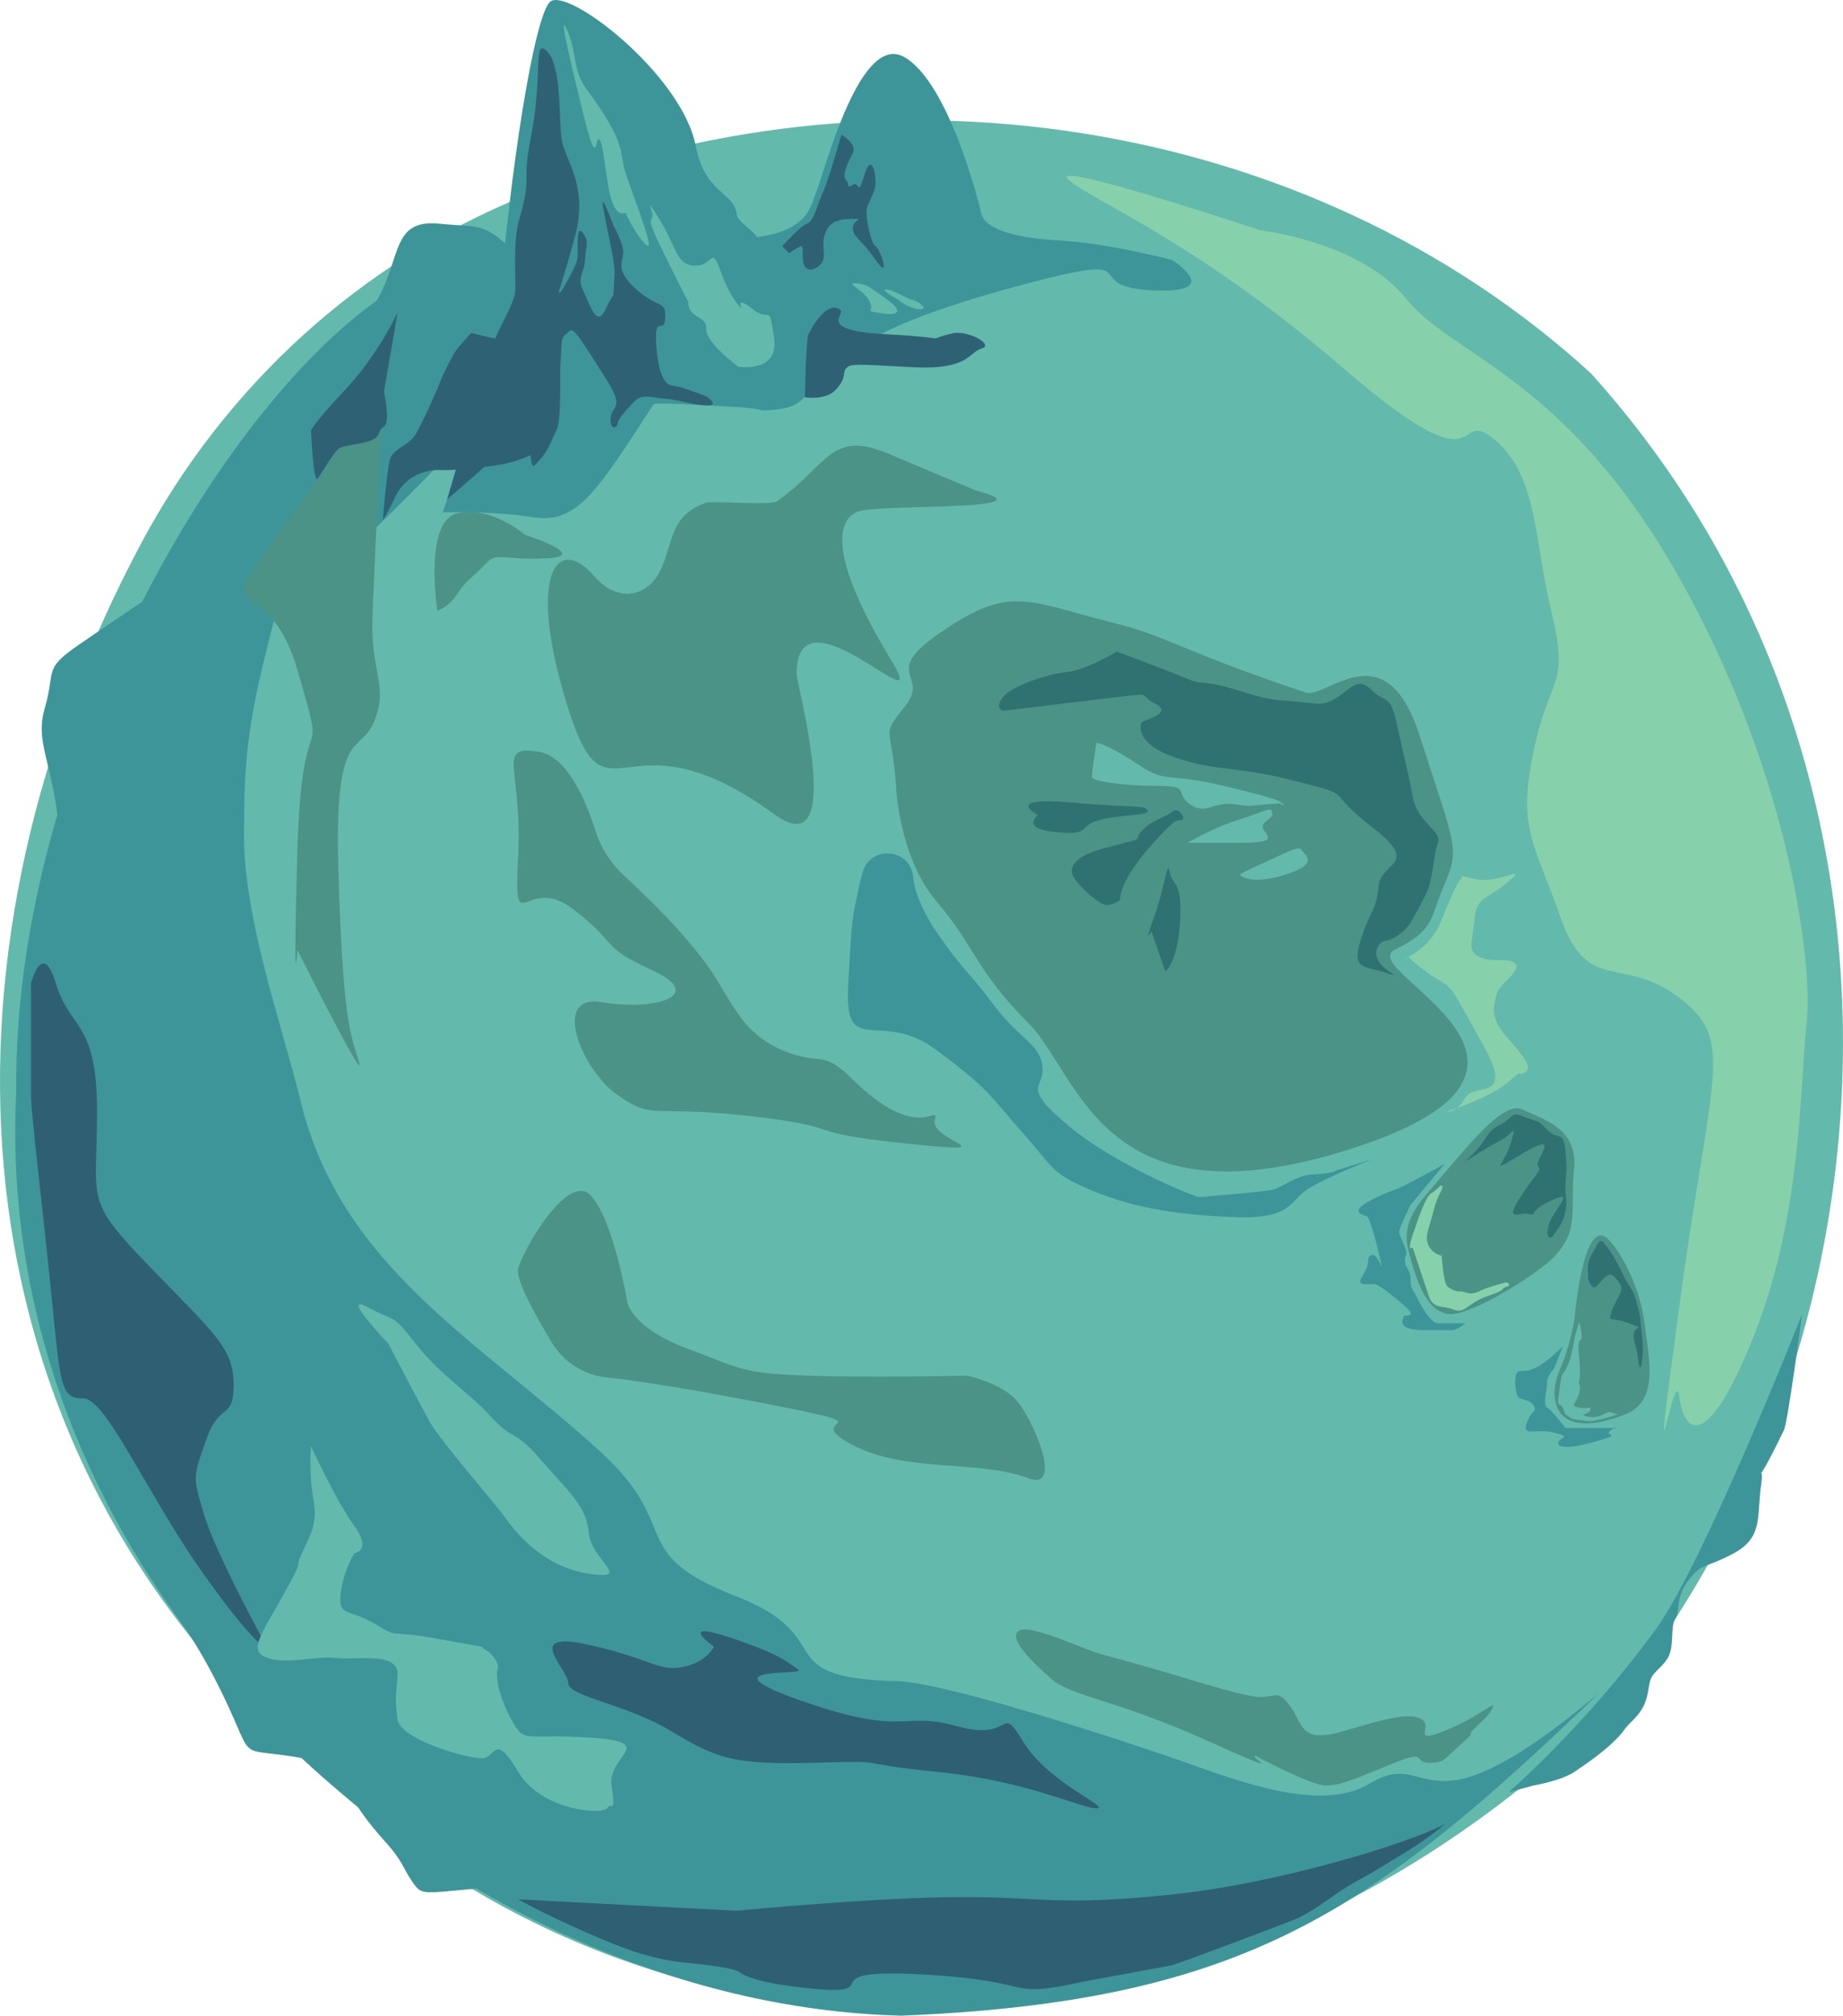 <?xml version="1.0" encoding="UTF-8"?><svg id="_レイヤー_2" xmlns="http://www.w3.org/2000/svg" viewBox="0 0 809.6 885.24"><defs><style>.cls-1{fill:#4a9386;}.cls-1,.cls-2,.cls-3,.cls-4,.cls-5,.cls-6,.cls-7{stroke-width:0px;}.cls-2{fill:#2f5f73;}.cls-3{fill:#86d1ab;}.cls-4{fill:#63b9ac;}.cls-5{fill:#307172;}.cls-6{fill:#2f6175;}.cls-7{fill:#3d9599;}</style></defs><g id="_レイヤー_1-2"><path class="cls-4" d="M698.98,164.07C573.05,48.88,383.73,23.56,230,86.16c-72.11,29.36-131.12,83.52-167.84,152.18C-30.73,411.99-26.96,621.86,124.45,762.86c156.55,164.74,407.46,158.09,581.26-10.9,130.36-155.92,148.79-415.12-6.74-587.89Z"/><path class="cls-7" d="M107.3,360.69c-.36-35.37,5.06-56.97,13.17-88.6,6.83-26.63,27.73-65.44,39.8-89.18,6.12-12.04,21.73-52.9,29.06-64.15C114.57,147.87,5.52,321.58,7.13,479.25c-11.32,222.43,192.89,401.02,388.83,405.99,151.21-6.17,206.92-46.16,306.58-141.74-80.27,67.25-72.46,22.61-100.91,39.82-21.13,12.78-56.89-.85-80.39-9.15-19.3-6.82-109.7-37.19-129.95-35.9-54.17-2.14-21.98-19.41-68.11-37.3-48.47-18.79-23.05-30.29-59.36-63.35-54.37-49.51-114.13-81.47-131.78-154.05-8.5-34.96-26.7-84.43-24.74-122.89Z"/><path class="cls-1" d="M261.44,253.47c9.81,11.13,23.3,9.34,29.18-4.07,5.23-11.92,3.82-22.82,19.27-28.55,2.83-1.05,28.68,1.32,31.5-.7,23.09-16.5,23.62-32.15,50.52-20.19.43.19,36.5,15.4,36.95,15.52,33.1,8.56-35.17,6.1-49.88,8.65-3.46.6-24.49,4.98,12.83,66.4,18.21,29.97-41.72-35.07-41.89,5.36-.02,4.47,22.24,85.04-9.72,61.73-67.14-48.98-72.99,9.62-90.83-47.3-17.85-56.92-5.27-76.42,11.59-57.41.17.19.34.38.5.57Z"/><path class="cls-1" d="M261.59,364.89c2.39,7.61,6.81,14.42,12.68,19.82,12.22,11.21,32.83,31.45,42.35,48.44,2.74,4.89,5.66,9.39,8.6,13.48,8.1,11.25,21.02,17.58,34.86,18.55,3.46.24,7.92,2.35,13.54,7.98,30.68,30.68,39,10,37,19s35,15-13,10-24-7-68-12-42,2-58-9-30-45-7-41,46-3,22-14-14-11-35-27-26,16-24-23-10-49,9-46c12.67,2,20.89,21.78,24.96,34.74Z"/><path class="cls-1" d="M275.63,572.15s2,11,26,20,24,11,53,12,70,0,70,0c0,0,15,3,22,11s21,40,5,34c-22.26-8.35-54-2-78-15s24-6-44-19c-32.74-6.26-52.03-9.04-63.24-10.24-9.93-1.07-18.77-6.74-23.96-15.28-7.26-11.97-15.99-27.71-14.8-32.48,2-8,22-43,32-32s16,47,16,47Z"/><path class="cls-7" d="M132.63,232.4s31.22-8.26,33.3-43.35c2.08-35.09-10.41-39.22,0-57.79,10.41-18.58,6.24-35.09,27.05-33.02s18.73-2.06,41.62,20.64c22.89,22.7,31.22,18.58,35.38,24.77,4.16,6.19,24.97,18.58-6.24,20.64-31.22,2.06-49.95,12.38-56.19,22.7-6.24,10.32-50.1,52.16-50.1,52.16l-24.82-6.75Z"/><path class="cls-2" d="M313.63,723.15s-17-12,7-4,25,11,30,14-44-2,2,14,43,4,68,11,18-11,29,7,39,29,32,29-30-12-70-16-18-5-54-4-43-2-63-14-45-15-45-21-20-23,8-17,31,12,42,10,14-9,14-9Z"/><path class="cls-2" d="M117.63,724.15s-5,0-29-34-42-76-52-76-10-5-14-45-9-80-9-88v-49.33s5-19.67,11,.33,18,16,18,56-6,38,23,68,37,36,37,52-6,7-12,24-6,16-1,33,28,59,28,59Z"/><path class="cls-2" d="M294.63,861.15c4.51.85,26.58,2.24,30.25,5,3,2.25,10.75,5,29.75,7,38,4-2-9,51-6s34,11,71,3l38-7c3.2-.82,53.05-19.51,56-21,10.88-5.49,15.42-10.92,29-18,2.7-1.4,13.62-8.19,15-9,12-7,20-14,20-14-15,8-72,26-121,31s-54,1-91,1-99,6-99,6l-96-5s14,8,38,18c13.44,5.6,20.33,7.36,29,9Z"/><path class="cls-3" d="M553.63,101.15s44,5,64,30,69,34,118,119,61,171,58,199-2,84-23,137-31,43-33,27-14,65,0-39,25-117,0-136-40-1-52-35-19-39-12-73,16-28,8-61-6-60-25-76-1,25-66-31-109-73-121-83,84,22,84,22Z"/><path class="cls-4" d="M170.63,590.15s-22-23-9-16,10,2,21,16,23,21,33,32,10,5,22,19,20,20,21,32,20,21,0,18-32-18-37-25-28-33-33-42-18-34-18-34Z"/><path class="cls-1" d="M551.63,771.15c-4,0,18,11-22-7s-59-19-68-27-19-18-14-21,28,8,35,10,0,0,18,5,42,13,51,14,9-4,15,4,4,17,24,11,29-8,34-5-5,11,10,5,23-14,21-10-4,5-8,9,2,0-6,7-7,8-14,8,0-6-15,0-23,10-30,10-31-13-31-13Z"/><path class="cls-1" d="M130.63,417.15s-2,29,0-43,14-32,0-80-42-15-6-63,44.66-71.52,44-63c-1,13-4,76-5,102s7,30,1,46-18,1-16,66,5,71,9,84-27-49-27-49Z"/><path class="cls-1" d="M393.63,345.15c-2-28-7-21,4-35s-11-14,15-32,35-16,60-9,23,5,47,15,45,17,54,20,35-28,50,19,18,49,11,65-4,20-22,29,93,51-18,87-120-32-143-55-23-33-40-53-18-51-18-51Z"/><path class="cls-7" d="M401.07,384.47c.04.25.07.5.08.75.13,1.87,1.27,11.36,11.23,25.56,11.15,15.9,13.15,15.88,24.29,30.77,11.14,14.9,20.16,16.81,21.25,26.8,1.09,9.99-9.92,8.09,11.24,25.9,21.17,17.8,56.3,31.47,57.3,31.47s28.98-2.27,32.97-3.31c3.03-.79,8.21-4.77,14.19-6.26,2.03-.5,11.53-.5,13-2l16-5s-20.24,8.04-28.19,13.12-6.88,13.06-30.89,12.29c-24.01-.78-44.04-3.59-63.11-11.41-19.07-7.82-17.09-9.84-31.24-25.71-14.15-15.87-14.18-18.87-38.34-36.64-24.17-17.77-39.96,4.37-38.26-27.64,1.7-32.02,1.73-29.02,4.6-43.04.4-1.96,1.01-4.36,1.76-7.05,3.27-11.69,20.15-10.76,22.09,1.23l.03.19Z"/><path class="cls-5" d="M490.63,286.15s24,9,31,12,6,0,22,5,16,4,26,5,12,2,18-2,9-9,15-3,8,1,11,15,5,21,7,32,13,15,11,20-2,16-5,22-4,8-7,13-9,8-11,8-6,4-3,9,12,8,3,5-15-1-11-14,7-13,8-24,19-9-3-26-6-13-33-20-33-4-52-10-17-15-16-16,14-4,6-8,0-5-17-3-50,6-50,6c0,0-4-1,0-6s19-10,28-11,22-9,22-9Z"/><path class="cls-3" d="M618.63,420.15s-.71.47-1.32.89c-1.15.8-1.92,1.38,3.32-1.89,8-5,11-11,13-16s6-15,8-17-3-2,7,0,23-7,14,1-14,6-15,17-3,13,2,16,13,0,16,3-7,9-8,13-4,10,4,19,12,14,8,16,1-3-7,4-27,13-27,13c0,0,4,1,8-6s22,2,8-23-13-25-20-29-13-10-13-10Z"/><path class="cls-5" d="M455.98,358s-15.67-8.16,13.58-5.62c29.25,2.54,33.44,1.1,34.54,3.54,1.1,2.44-11.25,1.6-21.13,4.2-9.88,2.6-2.87,6.9-19,5.35-16.14-1.55-7.98-7.46-7.98-7.46Z"/><path class="cls-5" d="M472.53,386.42s-8.6-8.32,12.8-13.96,10.47-2,17.28-8.65c3.84-3.74,9.53-4.9,12.34-7.35,2.81-2.45,6.39,3.44,3.99,3.73-2.4.29-2.13-1.15-11.99,9.65-15.89,17.39-14.97,25.45-14.97,25.45,0,0-4.59,3.6-8.1,1.45-7.92-4.86-11.35-10.33-11.35-10.33Z"/><path class="cls-5" d="M505.81,409.07s-3.62,6.76,1.22-6.47c4.84-13.23,5.63-25.73,6.82-19.55s5.64,3.3,4.52,21.69c-1.12,18.39-6.47,21.85-6.47,21.85l-6.08-17.52Z"/><path class="cls-4" d="M481.63,326.15c1,0,7,2,19,10s12,3,37,9,26,7,25,8,7-1-5,0-7,1-16,0-12,5-19,0,1-8-14-8-29-2-29-4,2-15,2-15Z"/><path class="cls-4" d="M521.63,370.15s12-7,22-10,15-6,15-4,2,1-3,5,12,9-11,9h-23Z"/><path class="cls-4" d="M544.63,384.15s1-1,10-5,16-8,17-6,9,6-7,11-20,0-20,0Z"/><path class="cls-1" d="M640.33,576.75c-13.13,3.17-18.48-15.06-21.74-28.17-1.61-6.47-.58-13.98,7.51-23.41,18.49-21.56,34.08-42.15,42.79-37.84,8.71,4.31,24.41,7.86,22.56,26.21s2.53,26.54-8.76,38.41c-6.09,6.41-29.57,21.71-42.37,24.81Z"/><path class="cls-1" d="M691.75,578.69s3.81-46.09,15.05-34.1c6.3,6.73,13.85,21.9,15.61,36.61s6.67,34-8.27,39.86c-32.68,12.82-34.06-7.81-29.05-19.18,5.02-11.37,6.65-23.2,6.65-23.2Z"/><path class="cls-5" d="M643.63,510.15s-2,2,4-4,5-9,11-12,5-6,10-4c8.76,3.5,6,1,11,6s7,0,8,9,0,13,0,17,1,5,0,10-3,7-5,10-4,1-2-5,12-15,1-10-6,7-10,6-11,4-4-7,10-12,8-14,11-16-6-6-9,6-6-4,1-4-5-1-15,9-15,9Z"/><path class="cls-5" d="M697.63,559.15s-1-4,2-9,3-7,6-3c4.33,5.77,7,12,7,12,0,0,2,4,4,7s4,12,4,14,1,7,1,12-1,13-2,5-2-7-2-11,6-2-2-5-9.14-.58-8-4c1-3,0-1,2-5,3-6,4-6,0-11s-8,6-10,4-2-4-2-4v-2Z"/><path class="cls-3" d="M620.63,548.15c0-1-3,3,0-6s6-17,8-18,5-5,5-3-2,3-4,11-4,11-2,15,6,4,6,5-1-7,0,3,2,10,4,11,2,1,4,1,4,2,8,0,12-4,12-4c0,0,3,1,0,2s1,1-8,4-10,8-15,6-9,0-11-6l-7-21Z"/><path class="cls-4" d="M687.63,621.15c-.84-1.47-.88-3.89-2.53-4.27-.55-.12-.93-.98-.47-3.73,1-6,1-9,2-10s3-5,4-10,1-6,2-9,1-6,2,1c.86,6.02-2,0-1,10s0,11,0,12,1,2,0,5c-1.9,5.69-4,5,0,6s5-1,5,1-6,2-1,3,8-2,9-2,4,1,4,1l-3,1s-7,2-9,2-8-1-8-1l-3-2Z"/><path class="cls-7" d="M619.63,529.15s-5,10-5,12,4,8,3,10,0,5,0,5c0,0,2,2,2,6s1,4,3,8,6,11,9,11h12s-3,3-6,3,1,0-12,0-9-5-9-6,7,1,0-5-10-8-12-9-10,2-6-4,1-8,4-9,6,12,3-1-5-16-5-16c0,0-6-1-3-4s13-7,16-8,21-11,21-11l-15,18Z"/><path class="cls-7" d="M682.63,601.15s-3,3-3,6-2,10,0,11,8,9,8,9h22s2-2-2,1,7,1-7,5-17,2-16,0,6-2-2-4-14,2-12-4,5-5,3-8-6-2-7-4-2-11,1-11,4,0,8-2,11-9,11-9l-4,10Z"/><path class="cls-7" d="M514.85,114.18s-27.88-7.41-49.45-8.57c-21.56-1.16-32.96-5.72-34.3-11.7s-14.57-58-33.94-68.89c-19.38-10.9-34.68,49.48-38.53,59.13-2.38,5.96-3.2,16.89-26,20-2.13-3.24-8.64-6.85-9-10-1.13-9.91-14-9-18-30-6.02-31.6-57.1-70.71-64.16-63.21-7.06,7.5-17.29,73.95-22.12,132.81-4.83,58.86-13.02,56.45-13.02,56.45l-11.86,34.83s21.67-.8,39.81,2.14c18.14,2.95,27.17-10.36,47.11-40.82,2.11-3.22,3.95-6.09,5.59-8.68h0c.19-1.08,16.5.01,34.75.99,18.25.98,8.19,2.41,19.9,1.07,11.72-1.34,10.27-5.36,26.04-20.27,15.77-14.92,7.06-7.5,12.14-9.2,5.08-1.7,15.56-10.99,71.25-25.72,55.69-14.74,21.56,1.16,54.74,2.95,33.17,1.79,9.03-13.31,9.03-13.31Z"/><path class="cls-6" d="M217.17,149.67c1.83-5.3,8.45-15.81,9.13-21.46.51-4.22-1.17-21.5,1.69-31.44,6.14-21.35.74-13.75,5.33-37.15,5.29-27,.67-43.32,6.99-37.06,6.32,6.25,5.15,27.87,6.28,37.78,1.13,9.91,12.21,20.36,5.97,43.67-6.25,23.31-9.99,30.99-12.39,44.66-2.4,13.66,2.26,19.83.18,27.6-2.08,7.77-43.9,42.96-43.9,42.96,0,0,10.14-34.7,12.28-42.69,2.34-8.74,5.84-19.3,8.44-26.86Z"/><path class="cls-6" d="M238.97,109.18l7.76,10.27s-4.16,15.54,1.34,5.98c5.51-9.56,5.61-11.52,5.72-13.49s-.92-13.84,2.19-9.73c3.11,4.11,1.34,5.98,1.02,11.88s-3.74,7.68-.74,13.75c3,6.07,5.79,16.08,9.53,8.4,3.74-7.68,3.63-5.72,3.74-7.68s.11-1.96.42-7.86-3.81-21.88-5.05-29.83c-1.24-7.95,4.55,8.13,4.55,8.13,0,0,4.55,8.13,4.34,12.06s-3.74,7.68,5.79,16.08c9.53,8.4,13.06,4.64,12.64,12.5-.42,7.86-4.87-2.23-3.95,11.61.92,13.84,4.02,17.95,7.34,18.13s14.72,4.73,14.72,4.73c0,0,6.42,4.29-.21,3.93-6.63-.36-13.16-2.68-18.14-2.95-4.98-.27-9.85-2.5-13.38,1.25-3.53,3.75-7.06,7.5-7.16,9.47s-3.53,3.75-3.21-2.14c.32-5.89,6.85-3.57-2.37-17.86-9.21-14.29-13.77-22.42-15.53-20.54-1.76,1.88-3.42,1.79-3.63,5.72s-.32,5.89-.53,9.82.39,23.67-1.48,27.51-3.85,9.65-7.38,13.4-3.63,5.72-4.66-6.16-10.13-28.13-8.15-33.94c1.98-5.81,14.47-52.43,14.47-52.43Z"/><path class="cls-6" d="M218.05,148.87l-11.11-2.63s-5.31,5.8-6.67,7.76-5.53,9.85-6.99,13.83c-1.46,3.98-8.57,19.83-11.28,23.75s-9.05,5.6-10.52,9.58c-1.46,3.98-3.17,25.32-3.28,27.34,0,0,3.01-4.96,4.79-9,6.28-14.19,19.46-13.16,21.95-13.03,2.49.13,15.94-.85,24.77-2.41,8.83-1.55,15.25-5.09,15.25-5.09l-6.88-30.09-10.03-20.03Z"/><path class="cls-1" d="M192.14,268.25s-6.18-39.74,8.96-42.87,29.43,9.47,29.43,9.47c0,0,29.43,9.47,9.42,10.36-20.01.89-21.46-3.13-26.75,2.5-5.29,5.63-8.72,7.41-12.35,13.13-3.63,5.72-8.72,7.41-8.72,7.41Z"/><path class="cls-4" d="M324.34,161.07s-14.4-10.63-14.08-16.52-6.42-4.29-7.76-10.27c-1.34-5.98,4.55,8.13-4.45-10.09-9-18.22-13.55-26.35-11.79-28.22s-4.34-12.06,3.32.18c7.66,12.24,7.24,20.1,15.53,20.54s7.16-9.47,11.51,2.59c4.34,12.06,9.11,16.25,9.11,16.25,0,0-3-6.07,4.98.27,7.98,6.34,6.85-3.57,9.32,12.32,2.47,15.9-15.67,12.95-15.67,12.95Z"/><path class="cls-4" d="M274.76,93.37s-5.19,3.66-7.66-12.24c-2.47-15.9-2.37-17.86-3.92-19.92s-.74,13.75-6.21-8.22c-5.47-21.97-12.28-49.93-7.84-39.83,4.45,10.09,2.37,17.86,8.58,26.08q6.21,8.22,10.77,16.34c4.55,8.13,4.34,12.06,5.68,18.04,1.34,5.98,14.58,38.23,9.81,34.03-4.76-4.2-9.21-14.29-9.21-14.29Z"/><path class="cls-6" d="M353.57,174.47s.53-25.56,1.48-27.51c1.87-3.84,8.24-14.86,13.9-11.07,3.21,2.14-11.3,9.21,20.72,10.93,32.02,1.72,14.17,3.05,28.62-.39,6.74-1.61,18.71,4.96,12.95,6.61-5.76,1.65-5.51,9.56-30.39,8.22-24.7-1.33-26.99-1.56-28.98.29-1.99,1.85.47,4.09-4.83,9.71-4.43,4.71-13.48,3.22-13.48,3.22Z"/><path class="cls-4" d="M382.22,136.6s1.76-1.88-1.34-5.98c-3.11-4.11-9.64-6.43-4.66-6.16,4.98.27,6.53,2.32,9.74,4.47s9.64,6.43,7.87,8.31c-1.76,1.88-11.61-.63-11.61-.63Z"/><path class="cls-4" d="M394.15,131.33s-8.08-4.38-4.76-4.2c3.32.18,9.74,4.47,11.4,4.55,1.66.09,8.08,4.38,3.11,4.11-4.98-.27-9.74-4.47-9.74-4.47Z"/><path class="cls-7" d="M26.63,401.15s1,16,0-24-12-49-7-66-1-17,15-28,34-23,34-23l-42,141Z"/><path class="cls-7" d="M157.63,768.15s-7-6,19,16,19,32,48,34,30,0,30,0c0,0,40,6-14,9s-54,7-59,0-4-9-13-19c-27.91-31.01-8.29-31.12-36.15-36.06-27.85-4.94-20.85,2.06-31.85-21.94s-20.33-36.53-20.33-36.53l77.33,54.53Z"/><path class="cls-7" d="M791.63,577.15s-6.2,47.29-8,51c-16,33-8,10-10,24s1,23-12,30-14,4-20,12-3.33,13.49-5.66,16.74c-2.34,3.26-.34,12.26-3.34,17.26s-7,6-8,11-1,10-7,16-3,4-8,9-12,10-18,14-18,6-18,6l-11,3s34.25-29.53,65-72c21-29,64-138,64-138Z"/><path class="cls-6" d="M136.63,189.15s0-2,15-18,23-34,23-34l-2,12-3.97,22.89s3.03,13.56,0,15.34-1.03,3.77-5.03,5.77-12.85,2.21-15,4-7,10-9,13-3-21-3-21Z"/><path class="cls-6" d="M343.63,108.15s8-9,11-10,5-10,7-14,8-25,8-25c0,0,7,4,5,8s-5,10-3,12,0,4,3,2,2,6,5-4,5-2,5,3-4,9-4,13,2,14,4,15,7,16,0,6-10-10-10-14,6-4,0-4-10,1-12,6,0,9-1,12-6,6-8,3,0-10-2-9-5,3-5,3l-3-3Z"/><path class="cls-4" d="M136.63,635.15s-1,12,1,23-1,15-5,24,2,0-8,18-16,25-7,28,20-1,30,0,28-3,27,8-1,10,0,19,33,18,38,17,5-11,15,6,37,19,39,16,4,3,2-10,21-19-9-21-29,3-35-8-7-20-6-22-2-7-6-9,9,1-18-4-18,0-30-7-16-3-15-13,6-18,6-18c0,0,8-1,0-12s-19-35-19-35Z"/></g></svg>